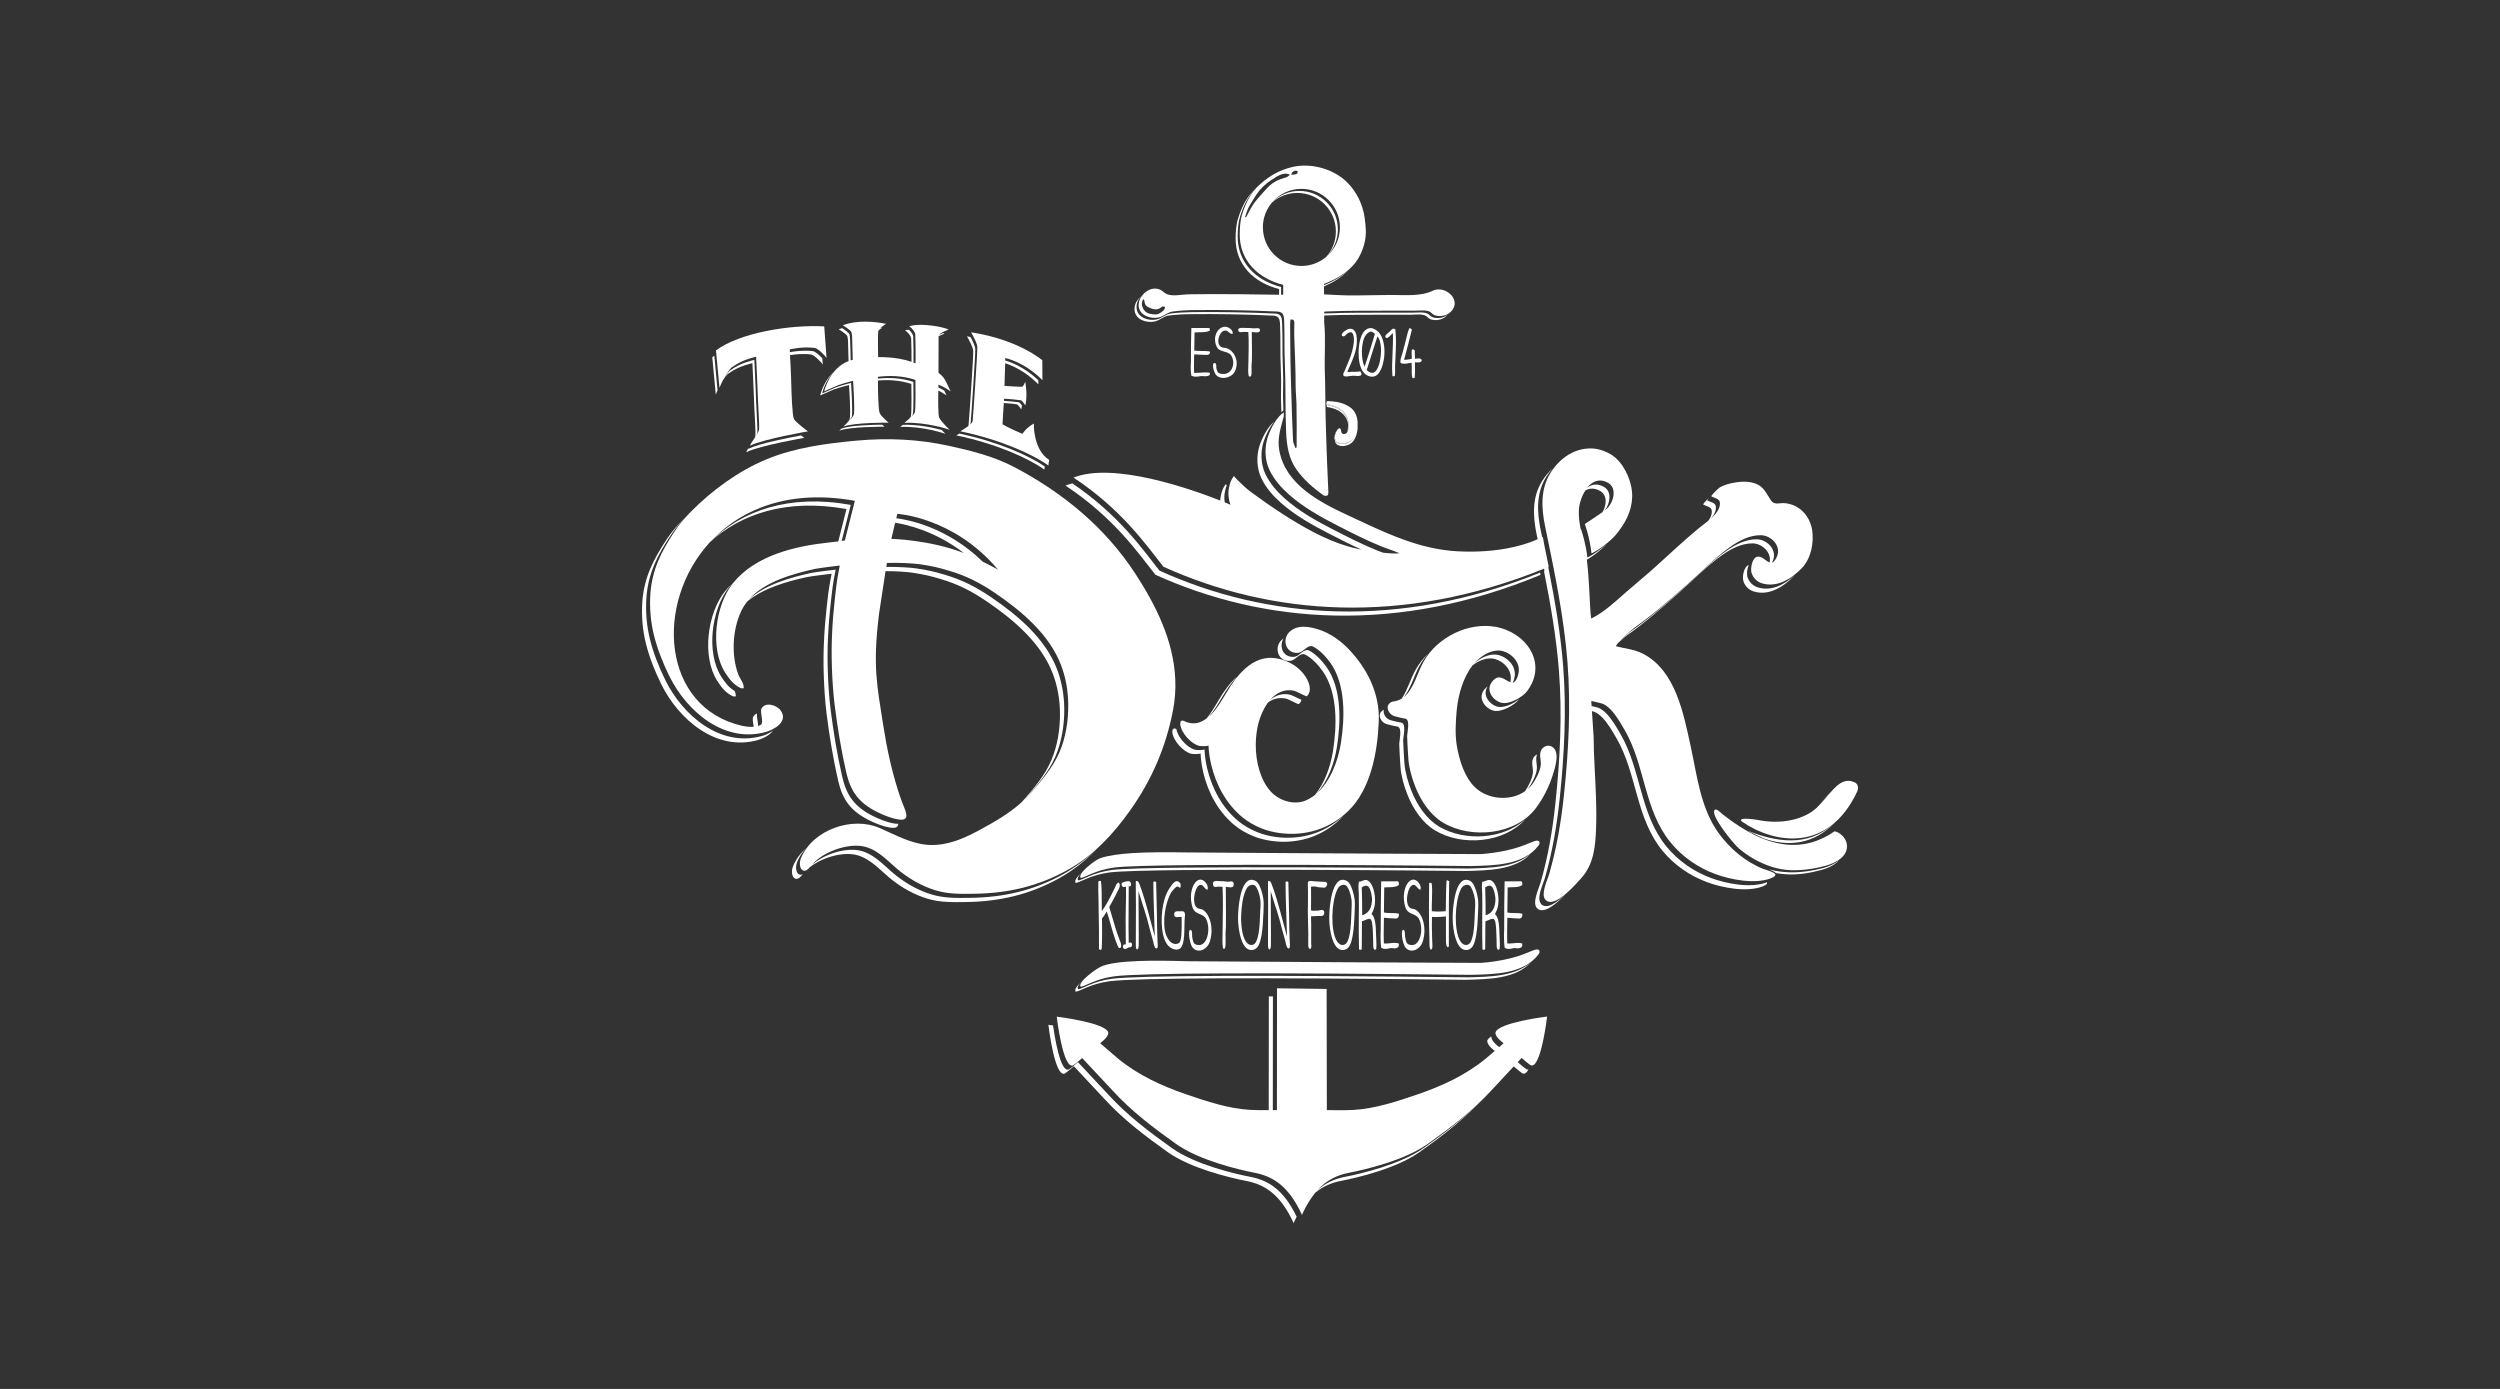 <?xml version="1.0" encoding="UTF-8"?>
<svg id="Layer_1" xmlns="http://www.w3.org/2000/svg" viewBox="0 0 464.64 258.14">
  <rect x="0" y="0" width="464.64" height="258.14" fill="#333333" stroke="none"/>
  <path d="M275.99,128.01c-1.54,1.71.07,3.72,1.64,4.08,1.42.33,3.85-1,4.74-2.17-1.13.92-2.88,1.69-4,1.43-1.47-.34-2.98-2.14-1.88-3.77-.16.1-.32.24-.49.43" fill="#fff"/>
  <path d="M214.74,106.82c20.24,9.17,45.02,11.05,71.58.02-.02-.12-.05-.26-.08-.42-26.24,10.64-50.72,8.71-70.74-.36-3.13-3.94-7.47-10.3-16.2-16.22-.44.12-.87.25-1.27.41,9.07,6.02,13.52,12.56,16.71,16.57" fill="#fff"/>
  <path d="M229.81,125.83c-1.35,1.24-2.44,2.79-3.4,4.44-.61,1.05-1.32,2.23-2.14,3.24-1.2.92-2.6,1.29-4.24.49-.5-.25-.72.13-.67.63.18,1.67,2.14,3.71,3.56,4,.19.04,1.69.14,1.68-.14.05,1.18.22,2.37.48,3.51.92,3.95,2.89,7.46,5.81,9.88,1.02.85,2.27,1.54,3.45,2.03,1.1.45,2.29.75,3.45.91,4.66.63,9.25-.65,12.83-4.13,4.08-3.96,5.4-10.76,5.63-16.59.21-5.27-2.16-9.79-5.45-13.31-1.6-1.71-3.58-3.1-5.7-3.79-1.75-.56-4.04-.99-5.53.53-1.14,1.17-.77,3.3.84,3.73.6.16,1.13.12,1.64-.25.48-.35,1.28-1.18,1.94-.87,1.2.57,2.49,1.94,3.29,3.08,2.84,4.01,2.69,10.18,1.92,14.95-.54,3.35-1.98,7.08-4.44,9.25,2.01-2.22,3.22-5.51,3.7-8.51.77-4.78.92-10.95-1.92-14.95-.8-1.13-2.09-2.5-3.29-3.08-.65-.31-1.46.52-1.93.87-.52.38-1.05.41-1.64.26-1.46-.38-1.89-2.17-1.11-3.37-.16.11-.32.24-.46.38-1.14,1.17-.77,3.3.84,3.73.6.16,1.13.12,1.64-.25.48-.35,1.28-1.18,1.93-.87,1.2.57,2.49,1.94,3.29,3.08,2.84,4.01,2.69,10.18,1.92,14.95-.45,2.81-1.54,5.87-3.32,8.07-.56.44-1.17.81-1.82,1.08-2.08.83-4.77.06-6.38-1.67-1.97-2.12-2.82-5.59-2.82-8.62,0-1.03.1-2.11.28-3.12.3-1.66.99-3.47,2.01-4.86.99-.7,2.15-1,3.48-.66.21.05,2.16,1.05,2.22,1,.26-.24.42-.52.51-.81-.53-.23-1.82-.88-1.99-.92-1.5-.39-2.8.05-3.86.96,1.18-1.37,2.73-2.18,4.6-1.69.21.05,2.16,1.05,2.22,1,1.06-.97.47-2.59-.17-3.6-.58-.91-1.42-1.71-2.28-2.25-1.54-.97-3.53-1.53-5.29-1.22-1.12.2-2.2.71-3.13,1.44-1.68,1.31-2.97,3.11-4.1,5.03-.88,1.5-1.96,3.29-3.28,4.44.99-1.1,1.83-2.49,2.54-3.7.78-1.33,1.65-2.6,2.67-3.7" fill="#fff"/>
  <path d="M256.6,132.41c-.5.73.17,1.94,1.18,2.19.65.16,1.29.34,1.94.44.98.15.31,2.79.34,3.31.07,1.42.11,2.84.23,4.26.14,1.7.68,3.55,1.3,5.1,1.06,2.68,2.82,5.26,5.14,6.64,4.99,2.98,12.75,2.35,16.7-2.03-4.12,3.71-11.27,4.1-15.97,1.3-2.32-1.38-4.08-3.96-5.14-6.64-.61-1.55-1.16-3.4-1.3-5.1-.12-1.41-.16-2.84-.23-4.26-.03-.53.65-3.17-.34-3.31-.66-.1-1.3-.28-1.94-.44-.91-.22-1.54-1.22-1.3-1.95-.24.09-.49.3-.62.5" fill="#fff"/>
  <path d="M218.56,135.47c-.5-.25-.72.13-.67.63.18,1.67,2.14,3.71,3.56,4,.19.04,1.69.14,1.68-.14.05,1.18.22,2.37.48,3.51.92,3.95,2.89,7.46,5.81,9.88,1.02.85,2.27,1.54,3.46,2.03,1.1.45,2.29.75,3.45.91,4.66.63,9.25-.64,12.83-4.13.15-.15.29-.3.43-.46-3.54,3.27-8,4.46-12.53,3.85-1.16-.16-2.35-.46-3.45-.91-1.19-.49-2.43-1.18-3.46-2.03-2.92-2.42-4.88-5.93-5.81-9.88-.27-1.14-.43-2.33-.48-3.51.01.27-1.49.18-1.68.14-1.38-.28-3.27-2.21-3.54-3.85-.03-.01-.06-.03-.09-.04" fill="#fff"/>
  <path d="M190.93,148.03c1.97-2.28,4.01-4.61,5.22-7.42,1.19-2.78,1.67-5.84,1.65-8.86-.02-2.51-.45-5.05-1.35-7.39-2.18-5.69-7.3-10-12.18-13.32-2.87-1.95-5.39-3.25-8.73-4.24-1.87-.55-2.95-.81-5.16-1.15-1.11-.17-3.53-.32-5.65-.28l.11-.74c2.24-.09,5.06.08,6.29.26,2.2.34,3.29.6,5.16,1.15,3.35.99,5.86,2.28,8.73,4.23,4.87,3.32,9.99,7.63,12.17,13.32.9,2.34,1.33,4.89,1.35,7.39.02,3.02-.45,6.08-1.65,8.86-1.21,2.81-3.24,5.14-5.22,7.42-.44.5-.9.98-1.37,1.43.21-.22.41-.44.61-.67M166.37,97.16c2.23.34,7.48,1.55,12.78,5.63-6.38-2.48-13.49-2.64-13.49-2.64l.71-2.99ZM185.45,105.84c-1.58-.83-1.97-1.04-2.81-1.45-6.64-6.49-14-7.82-16.06-8.07l.19-.82s10.47.58,18.68,10.33M157.02,100.45s-.18.03-.59.09c.43-1.7,1.54-6.1,1.69-6.7-11.52-2.09-20.19,1.14-25.83,6.59,5.62-5.91,14.55-9.53,26.59-7.35-.19.75-1.86,7.37-1.86,7.37M203.93,157.71c-1.88,1.83-3.96,3.44-6.3,4.75-5.49,3.05-11.08,4.33-17.32,4.41-2.51.03-4.81.1-7.24-.65-2.32-.71-4.49-1.92-6.41-3.41-2.11-1.64-3.91-3.93-6.58-4.66-2.7-.74-6.83.52-9.2,2.6,2.13-2.52,6.94-4.18,9.96-3.36,2.68.73,4.47,3.02,6.59,4.66,1.92,1.49,4.09,2.7,6.41,3.41,2.43.75,4.73.68,7.24.65,6.24-.08,11.83-1.37,17.32-4.41,4.83-2.68,8.53-6.68,11.71-11.18,3.99-5.64,6.6-11.73,7.91-18.55.36-1.89.5-3.86.41-5.78-.33-7.17-3.59-13.69-7.43-19.58-5.63-8.63-13.46-15.04-22.47-19.79-3.74-1.98-8.06-3.06-12.17-3.96-5.62-1.23-11.39-1.5-17.11-.97-5.67.52-11.6,1.3-16.9,3.52-5.2,2.18-10.06,5.75-14.02,9.77-1.08,1.1-2.09,2.28-2.94,3.57-2.47,3.72-4.19,7.11-4.51,11.58-.18,2.52.04,5.24.65,7.7.65,2.62,1.68,5.21,2.87,7.63,3.24,6.56,10.17,12.5,17.87,10.4,1.57-.43,4.27-1.9,2.85-3.97-.69-1.02-2.84-1.74-3.6-.39-.35.61.54,2.61-.15,3.02-.15.09-.32.15-.5.21.06-.69-.3-1.79-.17-2.33-.28.11-.53.31-.71.62-.2.35,0,1.16.09,1.86-.67.06-1.42-.03-2.13-.18-14.91-3.37-16.44-22.77-6-34.14,5.65-5.18,14.16-8.18,25.37-6.15-.13.53-1.02,4.04-1.52,6.02-.41.05-.93.11-1.6.18-6.39.68-13.77,2.36-18,7.61-3.24,4.02-4.31,12.12-1.41,16.62.76,1.18,1.56,2.23,2.84,2.83.17.08.42.07.6.04.06-.95-.69-1.71-1.01-2.56-1.36-3.61-1.08-8.46.6-11.89.3-.61.66-1.17,1.08-1.69,3.03-2.51,7.47-3.72,10.99-4.5.84-.19,4.67-.64,4.67-.64,0,0-.25,1.32-.34,1.83-.25,1.41-.4,2.81-.56,4.24-.24,2.15-.42,4.31-.52,6.47-.1,2.1-.11,4.2-.04,6.3.08,2.41.23,4.82.53,7.21.52,4.14,1.22,8.36,2.15,12.44.8,3.51,2.36,5.59,5.53,7.21,1.3.67,2.72,1.26,4.17,1.49,1.11.17,1.46-.17,1.46-.72-.19.02-.42,0-.71-.04-1.45-.23-2.86-.83-4.17-1.49-3.17-1.62-4.73-3.69-5.53-7.21-.93-4.07-1.63-8.29-2.15-12.44-.3-2.39-.45-4.8-.53-7.21-.07-2.1-.06-4.2.04-6.3.1-2.16.28-4.32.52-6.47.16-1.43.31-2.83.56-4.24.09-.51.34-1.83.34-1.83,0,0-3.83.45-4.67.64-3.69.82-8.4,2.1-11.43,4.88,2.95-3.31,8.17-4.74,12.19-5.64.84-.19,4.67-.64,4.67-.64,0,0-.25,1.32-.34,1.83-.25,1.41-.4,2.81-.56,4.24-.24,2.15-.42,4.31-.52,6.47-.1,2.1-.11,4.2-.04,6.3.08,2.41.23,4.82.53,7.21.52,4.14,1.22,8.37,2.15,12.44.8,3.51,2.36,5.59,5.53,7.21,1.3.66,2.72,1.26,4.17,1.49,2.33.37,1.33-1.55.76-2.97-.32-.8-.59-1.62-.85-2.44-1.23-3.92-2.08-7.82-2.71-11.88-1.18-7.59-2.04-11.11-.81-20.96l1.2-7.9c1.94,0,4,.14,5,.29,2.2.34,3.29.6,5.16,1.15,3.35.99,5.86,2.28,8.73,4.24,4.87,3.32,9.99,7.63,12.18,13.32.9,2.34,1.33,4.89,1.35,7.39.03,3.02-.45,6.08-1.65,8.86-1.21,2.81-3.24,5.14-5.22,7.42-.09.1-.18.2-.27.3-2.38,2.15-5.15,3.71-8,5.25-2.84,1.53-5.85,2.82-9.12,2.67-3.31-.15-6.28-1.85-9.26-3.15-5.05-2.21-12.35.27-14.59,5.54-.7,1.64.31,3.42,1.62,1.74,2.41-1.86,6.22-2.93,8.77-2.24,2.68.73,4.47,3.02,6.59,4.66,1.92,1.49,4.09,2.7,6.41,3.41,2.43.75,4.73.68,7.24.65,6.24-.08,11.83-1.37,17.32-4.41,2.66-1.48,4.98-3.36,7.06-5.5" fill="#fff"/>
  <path d="M286.41,167.97c-.9-1.02.37-3.6.7-4.71,1.39-4.78,2.23-9.78,2.76-14.73.87-8.2,1.3-16.54.65-24.77-.49-6.2-1.56-12.31-2.77-18.39.03-.01.06-.02.09-.04-.16-.94-.77-3.59-1.1-5.55-.04.02-.08.04-.12.06-.09-.41-.17-.83-.26-1.24-.71-3.43-.9-6.98,1.07-10.05.33-.52.71-1.01,1.12-1.47-.71.64-1.35,1.4-1.88,2.23-1.97,3.07-1.78,6.62-1.07,10.05.06.29.12.58.18.87-7.38,3.23-16.4,2.11-16.4,2.11-6.75-.71-12.66-3.68-18.72-6.5-5.31-2.47-11.72-5.72-12.89-12.09-.43-2.32.26-4.16.82-6.34.04-.15,0-.33,0-.78-1.39.96-2.42,3.02-2.95,4.56-.66,1.94-.58,4.32.3,6.16.85,1.77,2.16,3.27,3.62,4.56,2.67,2.37,5.88,4.16,9.04,5.78,2.56,1.31,5.47,2.79,8.13,3.86,1.3.52,1.68.57,3.34,1.26-.39.13-1.62.06-3.02-.09-.31-.11-.64-.23-1.07-.4-2.67-1.07-5.57-2.55-8.13-3.86-3.16-1.62-6.37-3.41-9.04-5.78-1.46-1.3-2.77-2.79-3.62-4.56-.88-1.84-.96-4.22-.3-6.16.39-1.14,1.06-2.56,1.94-3.61-1.26,1.02-2.2,2.93-2.7,4.37-.66,1.94-.58,4.32.3,6.16.85,1.78,2.16,3.27,3.62,4.56,2.67,2.37,5.88,4.16,9.04,5.78,1.87.96,3.92,2.01,5.93,2.92-.22-.04-.42-.08-.6-.12-.04,0-.09-.02-.13-.03-4.45-.94-8.73-3.24-12.56-5.61-2.03-1.26-4-2.6-5.94-4.01-.84-.61-1.74-1.21-2.49-1.92-.52-.49-1.52-1.39-1.97-1.98-.77.98-.94,2.23-1,2.73-.1.8.07,1.85.36,2.61,0,0-.38-.17-1.07-.45-.08-.49-.1-.98-.05-1.4.04-.34.14-1.02.43-1.73-.07-.08-.14-.16-.19-.24-.77.98-.93,2.23-1,2.73-.01.1-.02.2-.02.31-5.2-2.05-19.76-7.25-27.27-4.27,9.07,6.02,13.52,12.56,16.71,16.57,20.03,9.07,44.5,11,70.74.36.03.16.06.31.08.42-.03.01-.06.02-.09.04,1.21,6.09,2.28,12.2,2.77,18.39.65,8.23.22,16.57-.65,24.77-.52,4.95-1.37,9.95-2.76,14.73-.32,1.11-1.59,3.7-.69,4.71,1.21,1.37,3.73-.87,5.35-2.55-1.56,1.49-3.56,2.95-4.59,1.79" fill="#fff"/>
  <path d="M324,107.94c.27.92.96,1.66,1.86,1.96,2.85.94,5.61-.83,7.5-2.79.04-.04.08-.09.12-.14-1.84,1.69-4.31,3.01-6.86,2.17-.9-.3-1.59-1.04-1.86-1.96-.14-.47-.07-1.46.27-2.17-.96.28-1.23,2.21-1.02,2.93" fill="#fff"/>
  <path d="M148.17,160.16c.4-.93.95-1.77,1.63-2.52-1.02.92-1.85,2.02-2.38,3.28-.71,1.66.34,3.49,1.68,1.66.03-.05.07-.09.11-.13-.99.57-1.62-.91-1.03-2.29" fill="#fff"/>
  <path d="M123.66,126.41c-1.19-2.42-2.22-5-2.87-7.63-.61-2.46-.83-5.18-.65-7.7.31-4.47,2.03-7.86,4.51-11.58.83-1.26,1.81-2.41,2.86-3.49-.23.22-.46.45-.68.68-1.08,1.1-2.09,2.28-2.94,3.57-2.47,3.72-4.19,7.11-4.51,11.58-.18,2.52.04,5.24.65,7.7.65,2.62,1.68,5.21,2.87,7.63,3.24,6.56,10.17,12.5,17.87,10.4.94-.26,2.27-.88,2.9-1.78-.66.5-1.5.85-2.14,1.02-7.7,2.1-14.63-3.84-17.87-10.4" fill="#fff"/>
  <path d="M134.07,125.79c-2.9-4.5-1.83-12.6,1.41-16.62.21-.26.44-.51.67-.76-.5.47-.99.97-1.43,1.52-3.24,4.02-4.31,12.12-1.41,16.62.76,1.18,1.56,2.23,2.84,2.83.17.08.42.07.6.04.02-.35-.07-.68-.2-.99-1.07-.62-1.8-1.58-2.48-2.64" fill="#fff"/>
  <path d="M168.99,60.64c.1-.03.21-.06.31-.08-.19.02-.3.04-.31.08" fill="#fff"/>
  <path d="M303.71,116.7c3.45-2.43,6.63-5.2,9.78-8,2.66-2.37,5.2-5,8.11-7.07,1.62-1.15,3.6-2.18,5.63-2.16,2,.01,3.95,2.07,2.98,4.08-.32.65-.61.94-.9,1.02.05-.08.09-.16.14-.26.98-2.01-.98-4.07-2.98-4.08-2.03-.01-4.02,1.02-5.63,2.16-2.91,2.06-5.45,4.7-8.11,7.07-3.15,2.8-6.33,5.58-9.78,8-.12.09-1.15.96-2.03,1.81.92-.98,2.63-2.45,2.79-2.57M298.83,89.71c1.9,1.04.97,3.99-.43,5.04-.03.02-.07.05-.11.08.97-1.32,1.35-3.49-.23-4.36-1.21-.67-2.26-.46-3.1.2.94-1.18,2.26-1.84,3.86-.95M327.82,161.54c-3.36-1.3-6.39-3.87-8.46-6.78-3.32-4.66-3.94-10.57-5.13-16.02-1.32-6.03-2.79-14.13-8.9-17.25-1.61-.82-3.23-.93-4.92-1.36-.13-.03-.01-.25.25-.56.74-.68,1.44-1.28,1.54-1.35,3.45-2.43,6.63-5.2,9.78-8,2.66-2.37,5.2-5,8.11-7.07,1.62-1.14,3.6-2.18,5.63-2.16,1.82.01,3.61,1.73,3.16,3.56-.66-.23-1.33-1.2-2.2-1.09-1.07.14-1.37,2.21-1.16,2.96.27.92.96,1.66,1.86,1.96,2.85.94,5.61-.83,7.5-2.79,1.72-1.8,2.27-4.68,1.92-7.06-.26-1.75-1.28-3.42-2.83-4.31-.75-.44-1.72-.72-2.59-.72-.9,0-1.67.38-2.29-.57-.59-.91-1.13-2.06-2.07-2.68-1.38-.9-3.36-.82-4.9-.51-.82.16-1.72.4-2.45.82-.18.1-1.81,1.59-1.58,1.71.55.29,1.49.4,1.56,1.11.12,1.11-.7,2.12-1.66,2.98.59-.68.99-1.42.91-2.22-.07-.72-1.02-.83-1.56-1.11-.08-.04.06-.24.28-.49-.52.48-1.2,1.17-1.04,1.25.55.29,1.49.4,1.56,1.11.07.67-.2,1.29-.63,1.88-.62.51-1.26.96-1.71,1.33-2.75,2.27-5.35,4.71-7.99,7.11-1.85,1.68-3.8,3.25-5.68,4.9-2.02,1.78-3.96,3.63-6.39,4.85-.05-.43-.11-.73-.13-1.03-.22-3.3-.27-6.62-.69-9.91,1.26-.72,2.86-2,3.7-2.94-1.08.98-2.58,2.07-3.6,2.52-.27-2.46-.95-4.59-1.17-5.25-.02.01-.04.03-.06.04-.24-1.19-.41-2.39-.35-3.61.05-1.07.48-2.51,1.21-3.64.77-.43,1.68-.49,2.7.07,1.43.79,1.25,2.64.49,3.96-1.22.85-3.29,2.21-3.29,2.21,0,0,.92,2.5,1.24,5.46,1.36-.6,3.57-2.32,4.5-3.43,1.82-2.18,2.98-4.44,3.06-7.07.08-2.49-1.2-5.57-3.06-7.23-1.05-.94-2.75-1.66-4.17-1.76-3.36-.22-6.14,1.71-7.88,4.42-1.97,3.07-1.78,6.62-1.07,10.05,1.72,8.33,3.48,16.67,4.15,25.16.65,8.23.22,16.57-.65,24.77-.52,4.95-1.37,9.95-2.76,14.73-.32,1.11-1.59,3.7-.7,4.71,1.65,1.86,5.75-2.97,6.64-3.95,2.39-2.63,2.66-5.94,2.79-9.32.15-3.7-.08-7.56-.27-11.31-.1-1.94-.18-3.88-.19-5.83l-.31-4.62c.21.05.36.09.41.11.61.26,1.11.65,1.57,1.13,1.05,1.11,1.86,2.55,2.62,3.86,3.79,6.58,3.54,14.78,8.49,20.82,2.18,2.65,5.08,4.67,8.3,5.86,2.86,1.06,7.34,1.92,10.3.81.79-.3.97-.56.83-.79-.02,0-.04.02-.07.03-2.96,1.11-7.44.25-10.3-.81-3.22-1.19-6.12-3.2-8.3-5.86-4.95-6.03-4.7-14.23-8.49-20.81-.76-1.32-1.57-2.75-2.62-3.86-.46-.48-.96-.87-1.57-1.13-.1-.04-.71-.19-1.23-.31l-.06-.94s1.87.41,2.06.49c.61.26,1.11.65,1.57,1.13,1.05,1.11,1.86,2.55,2.62,3.86,3.79,6.58,3.54,14.78,8.49,20.82,2.18,2.66,5.08,4.67,8.3,5.86,2.86,1.06,7.34,1.92,10.3.81.82-.31.98-.58.82-.81-.28-.4-1.49-.69-2.04-.9" fill="#fff"/>
  <path d="M275.96,121.66c1.03-.59,2.25-.96,3.4-.63,1.51.42,3.12,1.9,2.91,3.86-.06.57-.48,1.9-1.13,2.02.22-.44.36-.97.39-1.28.21-1.96-1.4-3.43-2.91-3.86-1.15-.32-2.36.05-3.4.63-.43.24-.82.54-1.19.87.56-.64,1.2-1.19,1.93-1.6M288.4,138.74c-.72-.36-1.65-.03-2.01.79-.34.79.04,1.77-.02,2.59-.09,1.2-1.03,2.94-1.73,3.82-.24.29-.5.55-.78.79.01-.02.03-.03.05-.05.7-.88,1.64-2.61,1.73-3.82.06-.83-.32-1.8.02-2.59,0-.02.02-.04.03-.06-.32.15-.61.42-.77.79-.34.79.04,1.77-.02,2.59-.08,1.06-.82,2.53-1.47,3.47-2.7,1.9-6.85,1.54-9.2-.65-1.99-1.85-3-5.02-3.47-7.81-.36-2.09-.21-4.68,0-6.78.15-1.46.46-2.93.92-4.29.48-1.4,1.13-2.75,2-3.86.25-.19.51-.38.79-.54,1.03-.59,2.25-.96,3.4-.64,1.51.42,3.12,1.9,2.91,3.86-.01.12-.05.28-.09.46-1.17-.51-2.03-1.61-3.24-.27-1.54,1.71.07,3.72,1.64,4.08,1.43.33,3.87-1.01,4.75-2.19,3.87-5.17-.19-10.92-5.89-11.93-4.93-.88-10.78,1.8-13.4,6.54-1.19,2.14-1.81,5.08-3.64,6.52,1.28-1.56,1.89-3.96,2.9-5.79.47-.85,1.05-1.63,1.71-2.34-.97.89-1.8,1.92-2.44,3.08-.92,1.66-1.51,3.78-2.56,5.33-.47.29-1.01.48-1.64.55-.29.03-.63.29-.81.55-.5.73.17,1.94,1.18,2.19.65.16,1.29.34,1.94.44.98.15.31,2.79.34,3.32.07,1.42.11,2.84.23,4.26.14,1.7.68,3.55,1.3,5.1,1.06,2.68,2.82,5.26,5.14,6.64,5.24,3.13,13.56,2.28,17.28-2.73,1.34-1.81,2.36-3.79,3.08-6.02.43-1.33,1.51-4.54-.16-5.38" fill="#fff"/>
  <path d="M179.97,79.19c-.6.45-1.34.86-1.48.97,7.48,1.55,13.54,4.32,16.36,6.36.02-.25.05-.51.15-1.04-2.88-1.79-2.91-6.41-2.83-6.77-1.58.86-2.14,1.94-2.14,1.94,0,0-.04-.02-.09-.04.06-.08.13-.16.21-.25-.09.08-.17.16-.24.23-.54-.23-2.67-1.17-3.59-1.73l.24-3.96c.87.06,2.15.19,2.39.24.32.06.82.93.86.96.06-.24.1-.49.13-.74-.18-.26-.42-.56-.61-.6-.27-.05-1.92-.22-2.74-.26l.02-.39c.55,0,2.77.21,3.1.28.32.06.82.93.86.96.47-2.01-.03-4.38-.03-4.38-.09.25-.38.84-.54.91-.02,0-.09.01-.19.01-.02-.1-.03-.16-.03-.16-.02.04-.04.1-.07.16-.81-.01-3.02-.17-3.02-.17l.13-4.21c1.19.38,3.68,1.41,6.16,3.91,0-.06,0-.35,0-.75-2.65-2.51-5.22-3.4-6.15-3.66v-.47s3.47.65,6.91,4.11c0-.22-.02-3.69-.02-3.69,0,0-4.41-3.85-13.24-5.2.19.34,1.22,2.11,1.16,2.84.06.44-.78,13-.87,13.66-.03.21-.25.46-.55.71.09-.12.15-.23.17-.33.1-.66.93-13.22.87-13.66.05-.54-.52-1.68-.89-2.35-.21-.04-.43-.07-.65-.11.19.33,1.22,2.11,1.16,2.84.06.44-.77,13-.87,13.66,0,.05-.03.11-.06.17" fill="#fff"/>
  <path d="M170.13,70.59s.1,5.47-.1,6.04c-.08.24-.4.59-.77.93.19-.21.34-.4.39-.55.19-.57.1-6.04.1-6.04-2.35-.77-4.59-.81-6.59-.6,0-.16,0-.28,0-.34,2.09-.25,4.46-.25,6.96.57M155.08,72.35c1.48-.5,2.71-.79,2.71-.79,0,0,.4,5.63.11,6.34-.1.26-.37.59-.68.92-.26.25-.46.43-.49.47,1.96-.79,8.43-.74,8.43-.74,0,0-1.33-1.08-1.66-1.77-.28-.58-.33-4.41-.33-6.06,1.9-.16,4-.08,6.21.63,0,0,.1,5.48-.09,6.04-.04.11-.13.24-.25.39-.43.39-.86.72-.96.8,4.27-.16,8.4,1.29,8.4,1.29,0,0-1.61-1.54-1.92-2.24-.23-.5-.2-3.42-.17-5.05.71.36,1.15.69,1.52.9-.16-.34-.29-.62-.41-.88-.29-.18-.65-.38-1.09-.58,0-.33.01-.54.01-.54,1.16.47,1.77.95,2.25,1.24-1.11-2.39-1.16-2.53-2.25-3.45,0-.43,0-5.96.02-6.67,0-.05.02-.09.03-.13.32-.16.69-.3,1.07-.47-.06-.03-.15-.07-.27-.1-.28.12-.52.23-.73.37.26-.46,1-.69,1.76-1.02-.78-.44-4.75-1.24-6.99-.7-.11.03-.21.05-.31.08,1.19.95,1.11,1.62,1.11,1.62.07,1.68.08,4.91.03,5.29-.12-.05-.24-.1-.36-.15.02-1.07,0-3.41-.05-4.76,0,0,.06-.54-.79-1.34-.41,0-.68.04-.7.1,1.19.95,1.11,1.62,1.11,1.62.05,1.16.07,3.05.06,4.24-2.87-1.01-6.2-.87-6.2-.87,0,0-.09-3.57,0-4.68.01-.12.06-.24.13-.36.27-.2.52-.34.59-.4-.05,0-.1-.02-.15-.03-.1.07-.22.16-.32.25.39-.48,1.09-.88,1.23-.98-2.4-.47-5.49-.68-8.06.26.23.14,1.52.94,1.62,1.32.1.38.11.73.12.89.05,1.19.11,3.85.11,4.23-.13.03-.26.07-.38.1-.01-.8-.06-2.92-.11-3.96,0-.16-.01-.52-.12-.89-.08-.3-.9-.85-1.35-1.15-.22.06-.44.13-.65.21.23.14,1.52.94,1.62,1.32.1.38.11.73.12.89.04.94.09,2.78.1,3.71-3.6,1.37-4.52,5.62-4.52,5.62.79-.35,1.85-.84,2.65-1.16,1.48-.5,2.71-.79,2.71-.79,0,0,.4,5.63.11,6.34-.16.4-.74,1.01-1.22,1.47.37-.38.72-.79.84-1.09.28-.71-.11-6.34-.11-6.34,0,0-1.22.29-2.71.79-.8.33-1.86.81-2.65,1.16,0,0,.48-2.22,2.11-3.97-1.93,1.79-2.48,4.35-2.48,4.35.79-.35,1.85-.83,2.65-1.16" fill="#fff"/>
  <path d="M167.79,78.96c-.23.19-.41.33-.47.38,4.27-.16,8.4,1.29,8.4,1.29,0,0-.32-.31-.7-.71-1.49-.41-4.32-1.06-7.23-.96" fill="#fff"/>
  <path d="M155.97,80.05c1.96-.79,8.43-.74,8.43-.74,0,0-.19-.15-.44-.38-1.79.02-6.03.12-7.58.73-.22.21-.39.36-.41.39" fill="#fff"/>
  <path d="M194.17,86.69c-2.92-2-8.74-4.61-15.89-6.11-.26.16-.48.29-.54.34,7.48,1.55,13.54,4.32,16.36,6.36.01-.17.03-.34.07-.59" fill="#fff"/>
  <path d="M133.36,72.53c-.09-.9-.49-5.07-.6-6.43-.13.09-.26.18-.38.28.06.81.65,6.94.65,6.94.09-.23.2-.5.34-.79" fill="#fff"/>
  <path d="M138.68,84.04c2.79-1.3,10.8-2.66,10.8-2.66,0,0-.25-.18-.6-.45-2.21.4-7.65,1.46-9.84,2.49,0-.01.01-.03.02-.05-.2.31-.35.56-.37.67" fill="#fff"/>
  <path d="M136.23,68.13c1.79-1.33,4.3-1.83,4.3-1.83l.25,5.55c.05,2.68.42,7.35.29,8.03-.05.23-.26.62-.51,1.04.09-.18.15-.33.18-.45.13-.68-.25-5.35-.29-8.03l-.25-5.55s-2.51.5-4.3,1.83c-.37.15-.87.81-1.33,1.6.55-1.02,1.21-2.01,1.67-2.19M134.42,70.58c.4-.63.81-1.12,1.12-1.25,1.79-1.33,4.3-1.83,4.3-1.83l.25,5.55c.05,2.68.42,7.35.29,8.02-.01.07-.04.15-.08.25-.43.66-.88,1.31-.93,1.51,2.79-1.3,10.8-2.66,10.8-2.66,0,0-2.28-1.63-2.61-2.31-.33-.68-.46-4.74-.52-7.29-.05-1.96-.13-2.92-.22-4.56.87-.15,2.37-.32,3.89-.13.63.08,1.95,1.46,2.21,1.87,0,0-.03-.48-.09-1.16-.51-.56-1.32-1.28-1.76-1.33-1.78-.22-3.54.06-4.27.2,0-.16-.02-.33-.02-.52,0,0,2.31-.57,4.63-.28.63.08,1.95,1.46,2.21,1.87,0,0-.36-5-.43-5.87-6.52-.35-15.8,1.22-20.12,4.47.06.81.65,6.94.65,6.94.16-.41.41-.97.7-1.53" fill="#fff"/>
  <path d="M199.93,164.09c.68,0,2.73-1.49,6.34-1.95,7.66-.92,66.18-.26,66.18-.26,4.06-.12,9.22-.1,12.13-3.3-2.97,2.73-7.81,2.73-11.67,2.84,0,0-58.52-.66-66.18.26-3.62.46-5.66,1.95-6.34,1.95-.26-.28.03-.81.56-1.38-.79.73-1.35,1.48-1.02,1.84" fill="#fff"/>
  <path d="M199.93,184.31c.68,0,2.73-1.49,6.34-1.95q7.73-.93,66.18-.26c4.06-.12,9.22-.1,12.13-3.3-2.97,2.73-7.81,2.73-11.67,2.84q-58.53-.66-66.18.26c-3.62.46-5.66,1.95-6.34,1.95-.25-.27.01-.74.49-1.26-.75.69-1.27,1.37-.95,1.72" fill="#fff"/>
  <path d="M285.9,157.19c.15-.19.33-.42.19-.77-.31-.31-.61-.16-.87-.09-1.18.32-3.51,1.88-9.93,2.41-22.8-.08-54.78-.31-54.78-.31-8.11-.14-13.12.11-16.01,1.06-.91.3-4.36,2.91-3.64,3.68.68,0,2.73-1.5,6.34-1.95,7.66-.92,66.18-.26,66.18-.26,4.25-.12,9.72-.09,12.53-3.77" fill="#fff"/>
  <path d="M285.9,177.41c.15-.19.33-.42.19-.77-.31-.31-.61-.16-.87-.09-1.18.32-3.51,1.88-9.93,2.41q-22.83-.08-54.78-.31c-5.19-.16-13.31-.29-16.01,1.06-.86.43-4.36,2.91-3.64,3.68.68,0,2.73-1.49,6.34-1.95q7.73-.93,66.18-.26c4.25-.12,9.72-.09,12.53-3.77" fill="#fff"/>
  <path d="M332.51,162.12c-1.25-.04-2.27-.19-3.69-.53,0,0,1.26.52,1.2.67.21.04.83.16,2.11.24,2.09.13,4.41-.27,6.42-.82,1.11-.3,2.45-.88,3.26-1.81-.81.71-1.93,1.17-2.88,1.43-2.02.55-4.33.89-6.42.82" fill="#fff"/>
  <path d="M340.98,154.5c-5.57,3.84-12.16,3.71-20.82-3.16-.27-.23-.36-.31-.71-.61-.21-.18-.61-.42-.8-.16-.76,1.01,3.53,6.25,4.48,7.07,1.79,1.53,3.82,2.69,6.06,3.43,1.18.39,2.45.62,3.69.66,2.09.07,4.4-.27,6.42-.82,1.84-.5,4.33-1.75,3.93-4.1-.18-1.1-1.33-2.17-2.26-2.31" fill="#fff"/>
  <path d="M344.59,145.36c-2.02-.88-3.49.88-4.61,2.21-.69.82-1.36,1.63-2.11,2.35.6-.62,1.16-1.29,1.74-1.97.26-.3.53-.63.83-.95-.45.42-.85.89-1.21,1.33-.51.6-1,1.19-1.52,1.74-.58.52-1.2.99-1.94,1.36-1.92.96-4.05,1.34-6.18,1.29-1.03-.03-1.78-.11-3.11-.36-.79-.15-3.69-.48-2.71.35,6.07,4.17,16.07,5.76,21.39-5.58.39-.91.06-1.5-.56-1.78" fill="#fff"/>
  <path d="M246.59,75.26v.37c2.38.34,3.55,1.5,3.91,2.9-.23-1.55-1.38-2.88-3.91-3.27" fill="#fff"/>
  <path d="M246.59,75.13v-.46s-.08,0-.08.01v.57s.05,0,.08.01c2.53.38,3.68,1.72,3.91,3.27.07.46.06.93-.02,1.4-.03.15-.07.32-.15.47.13-.16.2-.39.23-.59.35-2.1-.63-4.21-3.97-4.69" fill="#fff"/>
  <path d="M248.74,82.41c.9.31,2.17-.09,2.72-.87.02-.03.03-.06.05-.09-.56.77-1.8,1.15-2.69.84-.26-.09-.5-.28-.63-.53-.26-.54-.02-1.18.22-1.67,0-.02.02-.04.03-.06-.05.06-.08.13-.11.17-.22.47-.45,1.07-.25,1.59.01.03.02.06.03.09.12.25.37.44.63.53" fill="#fff"/>
  <path d="M251.07,75.81c-.95-.76-2.23-1.1-3.42-1.21-.07,0-1.05-.08-1.05-.04v.57c3.34.47,4.32,2.59,3.97,4.69-.03.2-.1.43-.23.59-.03.04-.07.08-.11.11-.2.14-.55.22-.76.06-.23-.18-.18-.59-.3-.83-.21-.39-.58.03-.72.28-.01.02-.02.04-.03.06-.24.5-.48,1.14-.22,1.68.12.25.37.44.63.53.89.3,2.14-.08,2.69-.84-.02.03-.03.06-.05.09-.55.79-1.81,1.18-2.71.87-.26-.09-.51-.28-.63-.53-.01-.03-.02-.06-.03-.09,0,.16.04.32.11.47.12.25.37.44.63.53.9.31,2.17-.09,2.72-.87.09-.14.18-.28.26-.43.21-.4.35-.88.43-1.33.07-.38.09-.77.07-1.17.06-1.18-.29-2.43-1.22-3.18" fill="#fff"/>
  <path d="M214.62,59.75c.94-.21,1.63-.97,2.59-1.1,1.33-.18,2.69-.25,4.03-.26,5.13-.06,10.3.04,15.43.27,1.25.06,1.21,1.04,1.25,2.04.1,2.52,0,5.04.12,7.57.19,4.31-.09,4.04.11,8.35l.38-.38c-.19-4.3.08-4.04-.11-8.35-.11-2.52-.02-5.04-.12-7.57-.04-1,0-1.98-1.25-2.04-5.13-.23-10.29-.33-15.43-.27-1.34.02-2.7.09-4.03.26-.97.13-1.66.89-2.59,1.1-1.5.33-3.58-.31-3.76-2.08-.05-.46.08-1.11.31-1.52.13-.23.28-.44.46-.64-.34.29-.62.65-.84,1.02-.23.41-.35,1.06-.31,1.52.18,1.77,2.26,2.41,3.76,2.08" fill="#fff"/>
  <path d="M212.42,55.72s.09-.07.18-.13c.04.13.08.23.09.34.12.88.37,1.03,1.19,1.36.79.32,1.42.31,2.05-.27.1-.09.35-.03.53-.04.02.09.04.17.06.26-.21.52-.44.6-.99.99-.02.01-.37.21-.72.21-.81.01-1.62-.15-2.05-.66-.56-.66-.69-1.42-.34-2.07M234.71,42.26c0-1.76.64-3.37,1.69-4.61,1.26-1.11,2.91-1.79,4.72-1.79,3.96,0,7.16,3.21,7.16,7.16,0,1.81-.68,3.46-1.79,4.72-1.25,1.05-2.85,1.69-4.61,1.69-3.96,0-7.16-3.21-7.16-7.16M232.79,38.2c-.29.46-.54.93-.79,1.41-.11.2-.21.41-.32.61-.03.05-.05.12-.11.15-.02,0-.18.01-.18,0,.24-.66.4-1.38.75-1.96.51-.84.85-1.47,1.39-2.28.69-1.03,1.68-1.98,2.74-2.66.94-.6,2.29-1.64,3.46-.98.03.02-.45.36-.5.39-.19.09-.39.14-.59.2-.47.13-.93.3-1.37.53-.57.29-1.1.67-1.56,1.13-.25.25-.48.51-.71.77-.28.32-.57.64-.85.95-.49.55-.97,1.12-1.37,1.75M241.16,31.83c.06.05.01.36-.03.39-.34.22-.68.27-1.14.25.08-.6.81-.94,1.17-.64M249.03,42.26c0,2.11-.92,4.01-2.38,5.32,1.23-1.29,2-3.02,2-4.94,0-3.96-3.21-7.16-7.16-7.16-1.92,0-3.66.77-4.94,2,1.31-1.46,3.21-2.38,5.32-2.38,3.96,0,7.16,3.21,7.16,7.16M240.98,83.01c0,.07-.03.14-.04.21-.06.02-.11.03-.17.05-.16-.46-.42-.91-.45-1.38-.13-2.71-.22-5.42-.3-8.13-.07-2.26-.14-4.52-.18-6.78-.04-2.24-.04-4.48-.06-6.72,0-.29.04-.58.06-.88.51-.06.72.14.72.58,0,.78-.04,1.57-.02,2.35.09,3.1.27,6.2.26,9.31,0,1.14.13,2.26.16,3.38.06,2.67.03,5.35.03,8.02M211.62,56.91c.18,1.77,2.26,2.41,3.76,2.08.94-.21,1.63-.97,2.59-1.1,1.33-.18,2.69-.25,4.03-.26,5.13-.06,10.3.04,15.43.27,1.25.06,1.21,1.04,1.25,2.04.09,2.52,0,5.04.12,7.57.19,4.31.04,8.6.24,12.9.11,2.43.49,4.81,1.9,6.83,1.3,1.87,3.15,3.47,4.99,4.79.18.13.53.15.74.08.13-.05.22-.38.22-.59-.07-1.91-.18-3.81-.25-5.71-.1-2.8-.2-5.61-.27-8.42-.07-2.75-.04-5.51-.14-8.26-.11-3.1.19-6.21-.13-9.3,0-.1.01-.2.01-.29,0-.29,0-.59,0-.91,4.18-.17,8.34-.11,12.52-.14,1.17,0,2.33,0,3.5,0,.82,0,2.06-.18,2.8.18.34.16.55.51.91.65.68.27,1.65.21,2.31-.12.34-.17.66-.43.92-.73-.17.14-.35.26-.54.35-.65.33-1.63.38-2.31.12-.36-.14-.57-.48-.91-.65-.75-.36-1.99-.17-2.8-.18-1.17,0-2.34,0-3.5,0-4.31.02-8.6-.04-12.9.15v-.3s.16-.07.27-.07c4.34-.19,8.67-.13,13.02-.15,1.17,0,2.33,0,3.5,0,.82,0,2.06-.18,2.8.18.34.16.55.51.91.65.68.27,1.65.21,2.31-.12.81-.4,1.52-1.26,1.44-2.2-.15-1.79-2.47-3-4.06-2.22-2.22,1.09-5.25.79-7.65.79-2.71,0-5.42.11-8.14.08-1.03,0-4.43-.19-4.43-.19v-1.49c1.64-.69,3.27-1.67,4.49-2.97-1.27,1.21-2.89,2.11-4.48,2.74v-.23c2.5-.93,5.15-2.54,6.47-4.94.84-1.53,1.35-3.27,1.29-5.03-.03-.79-.12-1.59-.23-2.37-.35-2.44-1.47-4.75-3.21-6.5-2.5-2.51-6.61-3.66-10.06-2.92-2.64.57-4.86,1.93-6.72,3.78-1.35,1.34-2.21,3.25-2.78,5.08-.35,1.11-.43,2.48-.44,3.64-.05,4.96,3.46,8.28,8.08,9.44v1.84s-.15,0-.39,0v-1.45c-4.6-1.16-8.11-4.47-8.07-9.44.01-1.16.1-2.53.44-3.64.55-1.76,1.37-3.58,2.63-4.91-.08.07-.15.14-.23.22-1.35,1.34-2.21,3.25-2.78,5.08-.35,1.11-.43,2.48-.44,3.64-.05,4.96,3.46,8.28,8.08,9.44v1.06c-2.7-.05-11.98-.19-16.95-.08-1.24.03-2.71.42-3.9-.03-.45-.17-.81-.65-1.29-.85-.45-.18-.94-.24-1.42-.14-.95.19-1.76.92-2.23,1.75-.23.41-.35,1.06-.31,1.52" fill="#fff"/>
  <path d="M232.37,218.72c-2.91-.56-10.26-2.28-14.56-5.34-4.18-2.97-8.27-6.07-11.75-9.86l-5.72-6.12s-1.13,1-1.65,1.34c-1.56.8-2.63-5.73-2.97-8.15-.54-.08-.87-.12-.87-.12,0,0,1.17,10.01,3.09,9.03.51-.34,1.64-1.34,1.64-1.34l5.72,6.12c3.48,3.8,7.57,6.89,11.75,9.86,4.3,3.05,11.66,4.78,14.56,5.34,3.5.68,6.35,2.52,8.77,7.73v.16s.03-.05.04-.08c.01.03.03.05.04.08v-.16c.17-.38.35-.73.53-1.07-2.39-4.97-5.19-6.76-8.62-7.42" fill="#fff"/>
  <path d="M277.93,191.92c-.02.9,1.52,1.97,1.52,1.97,0,0-.34.3-.82.72-.28-.21-1.48-1.13-1.46-1.93,0-.02.01-.03.02-.05-.43.25-.71.52-.78.81-.02.75,1.03,1.61,1.4,1.88-.65.56-1.33,1.15-1.75,1.49-3.68,3.01-8.1,5.05-12.57,6.58-3.8,1.3-7.93,2.67-11.96,2.9-1.65.09-4.93.03-4.93.03l-.04-22.52-9.22-.12-.02,22.64s-.3,0-.76.01l.02-21.14h-.76l-.02,21.14c-1.08,0-2.5,0-3.41-.05-4.03-.22-8.16-1.6-11.96-2.9-4.47-1.53-8.89-3.57-12.57-6.58-.97-.8-3.39-2.92-3.39-2.92,0,0,1.54-1.07,1.52-1.97-.45-1.85-9.59-2.96-9.59-2.96,0,0,1.17,10.01,3.09,9.03.51-.34,1.64-1.34,1.64-1.34l5.72,6.12c3.48,3.8,7.57,6.89,11.75,9.86,4.3,3.05,11.66,4.78,14.56,5.34,3.5.68,6.35,2.52,8.77,7.73v.15s.03-.05.04-.08c.01.03.02.05.04.08v-.15c.77-1.66,1.59-2.98,2.45-4.03,1.46-1.2,3.05-1.85,4.8-2.19,2.91-.56,10.26-2.28,14.56-5.34,3.8-2.7,7.51-5.5,10.77-8.84-3.07,3-6.5,5.58-10.01,8.08-4.3,3.05-11.66,4.78-14.56,5.34-1.91.37-3.62,1.09-5.18,2.5,1.75-1.93,3.72-2.83,5.94-3.26,2.91-.56,10.26-2.28,14.56-5.34,4.18-2.97,8.27-6.07,11.75-9.86l4.25-4.56c.22.19,1.14,1,1.59,1.29.42.22.8-.09,1.14-.71-.12.03-.25.02-.38-.05-.47-.31-1.45-1.17-1.62-1.32l.73-.78s1.13,1,1.65,1.34c1.91.98,3.09-9.03,3.09-9.03,0,0-9.14,1.11-9.59,2.96" fill="#fff"/>
  <path d="M341.11,152.81c-4.13,3.99-9.41,4.38-16.43,1.53l3.11,1.49c4.45,1.56,9.25,1.22,13.32-3.03" fill="#fff"/>
  <path d="M205.43,169.84c.09-.15.17-.31.27-.44.26.75.49,1.59.74,2.48.26.92.53,1.87.83,2.71.03.07.07.19.11.32.3.81.47,1.24.62,1.29h.1c.16,0,.23-.14.26-.24.09-.37-.13-.95-.27-1.25-.54-1.39-1.01-2.98-1.45-4.51-.16-.54-.32-1.09-.48-1.63.49-.86,1.05-1.85,1.5-2.81h0c.03-.05.07-.14.11-.22.17-.3.38-.69.35-1.07-.02-.17-.07-.3-.16-.41l-.02-.02h-.03c-.34.03-.49.44-.63.8-.08.2-.16.39-.26.51h0v.03c-.75,1.51-1.42,2.87-2.24,3.95-.02-.64-.02-1.3-.02-1.95,0-1.31,0-2.54-.13-3.51v-.1s-.06-.03-.06-.03c-.06-.02-.13-.03-.19-.03-.1,0-.17.05-.22.14l-.03.05v.07c-.03.93,0,2.03.03,3,0,.91.03,1.83.04,2.8.04,2.12.08,4.32.05,6.49v.08l.03.05c.06.1.13.17.22.17.1,0,.19-.1.23-.15l.03-.03v-.09c.1-1.98.08-3.78.05-5.51v-.12c.25-.19.43-.51.6-.81" fill="#fff"/>
  <path d="M209.09,175.51c-.08.02-.16.02-.23.07-.12.07-.16.24-.17.36v.1s.03.07.03.07c.1.19.22.27.36.27.14,0,.28-.08.43-.15.1-.05.18-.1.26-.14.05,0,.1-.02.16-.02.18-.02.4-.03.47-.39v-.05s0-.05,0-.05c-.03-.27-.12-.41-.29-.41-.05,0-.12.02-.18.03-.04.02-.1.02-.15.03-.06-2.14-.03-4.22-.02-6.22.02-1.49.03-2.88.02-4.29h.05s.07.02.1.02c.07,0,.22,0,.28-.24l.02-.05v-.05c-.02-.24-.08-.41-.18-.51-.08-.08-.18-.12-.31-.12-.1,0-.19.02-.28.03-.51.07-.81.19-.96.34l-.05.07v.12c.04.53.35.53.45.53.09,0,.16-.02.25-.03.04,0,.08,0,.12-.02.03,1.15.02,2.54-.03,3.7-.06,1.48-.03,2.98-.02,4.46.02.88.03,1.75.02,2.53-.04.02-.1.02-.16.02" fill="#fff"/>
  <path d="M212.54,168.62c.22.69.44,1.41.64,2.12.14.48.27.97.38,1.44.12.48.24.97.39,1.44.1.32.22.78.33,1.19.03.14.06.25.1.36,0,.03,0,.05,0,.07.09.36.24,1.04.53,1.04.06,0,.13-.03.19-.1l.03-.03v-.05c.05-.24.05-.46.03-.66,0-.12-.02-.22-.02-.32v-.02c-.09-1.59-.09-3.32-.12-5.15-.03-1.9-.09-3.88-.14-5.9v-.1s-.05-.03-.05-.03c-.06-.05-.18-.1-.28-.1-.1,0-.1.03-.16.1l-.03.05v.08c0,3.56.2,6.54.25,10-.09-.32-.53-2-.61-2.32-.4-1.58-.89-3.24-1.28-4.6-.35-1.2-.6-1.86-.95-2.81-.14-.39-.28-.59-.52-.59-.05,0-.06.03-.11.07l-.05.03v.12c0,1.66.03,3.12.03,4.6,0,2.36,0,4.19-.02,6.44,0,.36-.08,1.39.22,1.46h.02c.1,0,.22-.07.27-.42.03-.2.03-.46.03-.7,0-.14,0-.25,0-.37,0-.24,0-.47,0-.69.02-.37,0-.7,0-.88,0-1.41-.05-6.71-.04-7.75.33,1,.62,2.07.93,3.02" fill="#fff"/>
  <path d="M217.89,165.59c.28-.34.65-.83.98-.83.07,0,.12.05.18.1.06.05.13.1.22.1.03,0,.06,0,.1-.02l.05-.02v-.12c.07-.61-.13-.76-.22-.81-.15-.14-.29-.22-.46-.22-.51,0-.97.71-1.31,1.22l-.02.02c-.35.49-.71,1.22-.94,1.97-.41,1.34-.61,3.02-.56,4.56.05,1.64.37,3,.91,3.83.36.63,1.15,1.12,1.82,1.12.28,0,.53-.09.74-.24.16-.1.41-.63.48-.93.24-.8.26-2.07.28-3.29,0-.32,0-.64.02-.95v-.02c0-.15.02-.34.04-.51.03-.34.07-.64,0-.83-.09-.32-.31-.36-.53-.36h-.22c-.07,0-.13.02-.19.02-.04,0-.09,0-.15-.02h-.2c-.31,0-.63.07-.67.49-.03.17,0,.29.03.36.08.22.27.24.43.24h.25c.09,0,.16-.02.24-.02.09-.02.16-.02.25-.02.07,0,.13,0,.18.02v.98c0,.8,0,1.7-.06,2.44-.08.8-.22,1.27-.44,1.41-.22.14-.44.19-.65.19-.91,0-1.77-1.15-2-2.7-.39-2.75.48-5.7,1.23-6.93.06-.07.12-.15.18-.24" fill="#fff"/>
  <path d="M221.56,173.81c0-.2,0-.42-.03-.61-.05-.25-.16-.39-.3-.39-.02,0-.04.02-.06.02h-.03l-.03.03c-.16.29-.13.83-.1,1.14.07.75.36,1.8.64,2.1.3.37.7.58,1.16.58.41,0,.84-.15,1.21-.46.41-.32.7-.76.86-1.31.42-1.42.31-2.61.14-3.37-.28-1.24-.92-2.24-1.65-2.54-.11-.05-.22-.07-.34-.08-.19-.03-.39-.07-.57-.22-.5-.39-.54-1.24-.53-1.69.02-.53.14-1.1.31-1.56.18-.49.41-.81.64-.92.11-.05.22-.08.3-.08.25,0,.4.19.58.41.16.19.34.41.59.49l.07.03.03-.14c.12-.66-.31-1.14-.45-1.29-.28-.31-.58-.47-.9-.47-.43,0-.85.3-1.18.86-.34.58-.55,1.36-.58,2.2-.03.9.19,2.03.47,2.49.26.47.69.64,1.14.85.47.19.96.39,1.22.93.41.87.51,1.98.28,3-.25,1.12-.84,1.83-1.54,1.83h-.03c-.27,0-.72,0-.99-.39-.15-.24-.28-.78-.33-1.17v-.02c0-.05,0-.15,0-.25" fill="#fff"/>
  <path d="M228,164.84c.21.03.46.08.68.08.17,0,.3-.03.4-.08.18-.1.22-.3.22-.44s-.02-.25-.06-.34c-.07-.17-.21-.24-.43-.24-.1,0-.22.02-.32.03-.1.02-.19.02-.27.02h-.08c-.4-.07-.97-.1-1.43-.1-.1,0-.22,0-.32-.02-.11,0-.21-.02-.3-.02-.21,0-.45.03-.63.27l-.03.05v.07c0,.2.02.37.07.49.1.2.27.24.39.24.1,0,.2-.02.3-.03.04-.02.08-.02.12-.03h.32c.24,0,.44.02.59.03.1,2.41.06,4.87.02,7.24,0,.42-.02.83-.02,1.24v.14c-.03.92-.06,1.87.07,2.71v.08s.04.03.04.03c.07.05.12.09.17.09.07,0,.13-.05.17-.15.14-.29.12-.97.11-1.56,0-.15,0-.31,0-.42v-.02c-.03-.51,0-1,.03-1.48,0-.15.02-.29.03-.42.03-1.64.02-3.14,0-4.59-.02-1-.03-1.95-.02-2.9.05,0,.12.02.19.03" fill="#fff"/>
  <path d="M234.23,169.01c0,.25-.03.53-.03.8-.03,1.09-.09,2.48-.28,3.63-.21,1.2-.51,1.88-.93,2.09-.15.07-.29.1-.44.1-.71,0-1.22-.85-1.46-1.64-.4-1.34-.52-3.19-.34-5.09.17-1.81.59-3.34,1.13-4.05.28-.25.59-.41.9-.41.16,0,.33.05.47.15.4.32.86,1.54,1,2.66v.02c.06.47.03,1.08,0,1.75M233.93,164.33h0c-.18-.31-.39-.51-.64-.64-.23-.12-.49-.19-.8-.17-.38.02-.74.25-1.06.71-.33.44-.54,1-.66,1.37-.23.75-.42,1.73-.54,2.76-.13,1.14-.16,2.25-.1,3.22.12,1.46.39,2.68.77,3.53.21.47.46.83.72,1.07.28.25.61.39.96.39h.09c.12,0,.77-.05,1.19-.76.53-.9.85-2.93.95-6.02,0-.15,0-.34.02-.51.03-.76.06-1.54-.03-2.22-.04-.36-.21-1.05-.35-1.51-.14-.46-.34-.93-.5-1.22" fill="#fff"/>
  <path d="M237.12,168.62c.22.69.44,1.41.64,2.12.14.48.27.97.38,1.44.12.48.24.97.39,1.44.1.32.22.78.33,1.19.03.14.06.25.09.36,0,.03,0,.05,0,.07.09.36.24,1.04.53,1.04.06,0,.13-.03.19-.1l.03-.03v-.05c.05-.24.05-.46.03-.66,0-.12-.02-.22-.02-.32v-.02c-.09-1.59-.09-3.32-.12-5.15-.03-1.9-.09-3.88-.14-5.9v-.1s-.05-.03-.05-.03c-.06-.05-.18-.1-.28-.1-.1,0-.1.03-.16.1l-.03.05v.08c0,3.56.2,6.54.25,10-.09-.32-.53-2-.61-2.32-.4-1.58-.89-3.24-1.28-4.6-.35-1.2-.6-1.86-.95-2.81-.14-.39-.28-.59-.52-.59-.05,0-.06.03-.11.07l-.05.03v.12c0,1.66.03,3.12.03,4.6,0,2.36,0,4.19-.02,6.44,0,.36-.08,1.39.22,1.46h.02c.1,0,.22-.07.27-.42.03-.2.03-.46.03-.7,0-.14,0-.25,0-.37,0-.24,0-.47,0-.69.02-.37,0-.7,0-.88,0-1.41-.05-6.71-.04-7.75.33,1,.62,2.07.93,3.02" fill="#fff"/>
  <path d="M244.84,164.86c.25.05.52.08.78.08.05,0,.11.02.17.02.07,0,.15.02.22.02.24,0,.53-.07.65-.58l.03-.08-.03-.09c-.13-.34-.32-.34-.52-.34-.68,0-1.41-.07-2.12-.12-.2-.02-.39-.03-.57-.05h-.02l-.02.02s-.06.03-.1.03c-.06.03-.13.05-.2.15l-.04.05v.1c.05,1.24.03,2.39.02,3.6,0,.61-.02,1.24-.02,1.88,0,.76.03,1.58.05,2.37.03,1.04.06,2.12.03,3.07v.27c0,.37-.02.71.09.93.06.1.14.17.23.17.03,0,.07-.02.11-.02l.02-.02.02-.02c.15-.2.11-.49.09-.71,0-.08-.02-.17-.02-.24,0-.68,0-1.39,0-2.14,0-.95.02-1.95-.03-2.9.62-.05,1.07-.07,1.72-.07h.14c.19,0,.42-.03.53-.27.05-.12.08-.24.07-.39v-.02c-.03-.44-.35-.44-.45-.44-.15,0-.32.05-.47.08-.12.02-.23.05-.31.05h-.36c-.12.02-.22.02-.34.02-.22,0-.4-.02-.53-.08.02-1.58.02-2.8,0-4.39.13-.03.28-.05.43-.05.25,0,.51.03.76.09" fill="#fff"/>
  <path d="M251.19,169.01c0,.25-.03.53-.03.8-.03,1.09-.09,2.48-.28,3.63-.21,1.2-.51,1.88-.93,2.09-.15.07-.29.1-.44.1-.71,0-1.21-.85-1.46-1.64-.4-1.34-.52-3.19-.35-5.09.17-1.81.6-3.34,1.13-4.05.28-.25.59-.41.9-.41.16,0,.33.05.46.15.41.32.86,1.54,1,2.66v.02c.06.47.03,1.08,0,1.75M250.88,164.33h0c-.18-.31-.39-.51-.64-.64-.23-.12-.49-.19-.8-.17-.38.02-.74.25-1.06.71-.33.44-.54,1-.66,1.37-.23.75-.42,1.73-.54,2.76-.13,1.14-.16,2.25-.1,3.22.12,1.46.39,2.68.77,3.53.21.47.46.83.72,1.07.28.25.61.39.96.39h.09c.12,0,.77-.05,1.19-.76.53-.9.85-2.93.95-6.02,0-.15,0-.34.02-.51.03-.76.06-1.54-.03-2.22-.04-.36-.21-1.05-.35-1.51-.14-.46-.34-.93-.5-1.22" fill="#fff"/>
  <path d="M253.17,170.1c0-2-.02-3.56-.08-5.17.18-.13.48-.32.79-.32.19,0,.34.07.48.2.39.48.69,1.73.63,2.65-.12,1.98-1.25,2.51-1.83,2.64M255.34,176.37c.04.1.11.15.19.15.06,0,.13-.03.21-.1l.04-.03v-.1c.06-.54.03-1.2,0-1.92,0-.2-.02-.41-.03-.63-.03-1.61-.14-3.36-.85-3.85.28-.54.53-1.05.62-1.81.06-.49.06-1.04,0-1.58-.06-.53-.18-1.03-.34-1.48-.15-.41-.32-.75-.52-.98-.22-.27-.44-.42-.68-.48-.04,0-.09-.02-.14-.02-.21,0-.4.08-.59.15-.2.08-.4.17-.62.17h-.07l-.02.12c-.1.53-.06,1.1-.03,1.65,0,.15.02.3.03.46.03,1.58.02,3.22,0,4.81,0,1.95-.02,3.78.04,5.41v.15l.08.02s.05.02.09.02c.04.02.1.03.14.03.06,0,.11-.02.16-.09l.04-.03v-.1c0-.71,0-1.49.02-2.26,0-.98,0-2,.03-2.85.24-.03.44-.14.64-.22.23-.1.45-.2.71-.2.07,0,.14,0,.21.02.04.05.09.12.13.2.03.07.07.14.11.2.19.73.24,2.19.27,3.53,0,.14,0,.31,0,.47,0,.46,0,.92.11,1.15" fill="#fff"/>
  <path d="M257.25,164.94c.28-.03.56-.03.84-.05.63,0,1.28,0,1.84-.37l.04-.03v-.08c.03-.19.03-.34-.02-.44-.07-.17-.19-.19-.27-.19-.04,0-.09,0-.13.02h-2.85v.17c-.07,2.7-.08,6.09-.08,8.75-.07,1.22-.04,2.39.08,3.34l.02.1.04.02c.22.12.45.19.71.19.32,0,.65-.09,1.01-.17.11,0,.23.02.35.03.12.02.25.03.37.03.13,0,.23-.03.33-.07.11-.02.34-.09.42-.34.04-.12.05-.25.03-.41l-.02-.1h-.05c-.24-.07-.5-.1-.77-.1-.28,0-.55.03-.81.07-.26.02-.53.05-.79.05-.12,0-.24,0-.35-.02-.03-1.25-.02-2.32,0-3.37,0-.48.02-.93.02-1.39.29,0,.61.03.91.07.34.02.65.05.93.05h.12c.05.02.12.02.18.02.16,0,.65,0,.65-.73v-.15l-.08-.02c-.41-.12-.88-.12-1.37-.12-.46,0-.92-.02-1.34-.1,0-.86.02-1.64.03-2.39.02-.76.03-1.47.03-2.25" fill="#fff"/>
  <path d="M261.12,173.81c0-.2,0-.42-.03-.61-.05-.25-.16-.39-.3-.39-.02,0-.04.02-.06.02h-.03l-.03.03c-.16.29-.13.83-.1,1.14.07.75.36,1.8.64,2.1.3.37.7.58,1.16.58.41,0,.84-.15,1.22-.46.4-.32.7-.76.86-1.31.42-1.42.31-2.61.14-3.37-.28-1.24-.92-2.24-1.65-2.54-.11-.05-.22-.07-.34-.08-.19-.03-.39-.07-.57-.22-.5-.39-.54-1.24-.53-1.69.02-.53.14-1.1.31-1.56.18-.49.41-.81.64-.92.11-.05.22-.08.3-.08.25,0,.4.19.58.41.16.19.34.41.59.49l.07.03.03-.14c.12-.66-.31-1.14-.45-1.29-.28-.31-.58-.47-.9-.47-.43,0-.85.3-1.18.86-.34.58-.55,1.36-.58,2.2-.03.9.19,2.03.47,2.49.26.47.69.64,1.14.85.47.19.96.39,1.22.93.41.87.51,1.98.29,3-.25,1.12-.84,1.83-1.54,1.83h-.03c-.27,0-.72,0-.99-.39-.15-.24-.28-.78-.33-1.17v-.02c0-.05,0-.15,0-.25" fill="#fff"/>
  <path d="M269.31,163.74h-.09s-.08-.03-.12-.07c-.03-.02-.07-.05-.11-.08l-.03-.02-.03.03c-.06.08-.09.19-.1.29-.06,1.09-.08,2.19-.09,3.34-.02.68-.03,1.39-.04,2.12-.42.03-.88.07-1.33.07s-.88-.03-1.26-.07c-.02-.66,0-1.41.03-2.12.03-.98.06-2-.02-2.92v-.12s-.07-.02-.07-.02c0-.02-.03-.03-.05-.03-.05-.05-.12-.08-.2-.08-.05,0-.1.02-.16.08l-.03.05v.08c-.05,2.98-.05,7.27.06,10.39,0,.09,0,.17,0,.27,0,.56,0,1.15.12,1.41.04.08.1.13.16.13h.03c.09,0,.15-.08.17-.15.1-.22.08-.66.06-1.03,0-.12-.02-.24-.02-.32,0-.31-.02-.61-.03-.9-.03-1.29-.06-2.49-.02-3.66.22.02.42.02.65.02.58,0,1.16-.03,1.95-.1v4.65c0,.42.1,1.05.34,1.05.04,0,.1-.02.15-.08l.05-.03v-.1c0-1.22,0-2.61,0-4.09,0-2.73,0-5.56.06-7.8v-.19Z" fill="#fff"/>
  <path d="M274.13,169.01c0,.25-.03.53-.03.8-.03,1.09-.09,2.48-.28,3.63-.21,1.2-.51,1.88-.93,2.09-.15.07-.29.1-.44.1-.71,0-1.22-.85-1.46-1.64-.4-1.34-.52-3.19-.35-5.09.17-1.81.59-3.34,1.13-4.05.28-.25.59-.41.9-.41.16,0,.33.05.47.15.4.32.86,1.54,1,2.66v.02c.06.47.03,1.08,0,1.75M273.82,164.33h0c-.18-.31-.39-.51-.64-.64-.23-.12-.49-.19-.8-.17-.38.02-.74.25-1.06.71-.33.44-.54,1-.66,1.37-.23.75-.42,1.73-.54,2.76-.13,1.14-.16,2.25-.1,3.22.12,1.46.39,2.68.77,3.53.21.47.46.83.72,1.07.29.25.61.39.96.39h.09c.12,0,.77-.05,1.19-.76.53-.9.85-2.93.95-6.02,0-.15,0-.34.02-.51.03-.76.06-1.54-.03-2.22-.04-.36-.21-1.05-.35-1.51-.14-.46-.34-.93-.5-1.22" fill="#fff"/>
  <path d="M276.11,170.1c0-2-.02-3.56-.08-5.17.18-.13.48-.32.79-.32.19,0,.34.07.48.2.39.48.69,1.73.63,2.65-.12,1.98-1.25,2.51-1.83,2.64M278.28,176.37c.04.1.11.15.19.15.06,0,.13-.03.21-.1l.04-.03v-.1c.06-.54.03-1.2,0-1.92,0-.2-.02-.41-.03-.63-.03-1.61-.14-3.36-.85-3.85.28-.54.53-1.05.62-1.81.06-.49.06-1.04,0-1.58-.06-.53-.18-1.03-.34-1.48-.15-.41-.32-.75-.52-.98-.22-.27-.44-.42-.68-.48-.04,0-.09-.02-.14-.02-.21,0-.4.08-.59.15-.2.08-.4.17-.62.17h-.07l-.02.12c-.1.53-.06,1.1-.03,1.65,0,.15.02.3.03.46.03,1.58.02,3.22,0,4.81,0,1.95-.02,3.78.04,5.41v.15l.08.02s.05.02.09.02c.04.02.1.03.14.03.06,0,.11-.02.16-.09l.04-.03v-.1c0-.71,0-1.49.02-2.26,0-.98,0-2,.03-2.85.24-.03.44-.14.64-.22.23-.1.45-.2.71-.2.07,0,.14,0,.21.02.04.05.09.12.13.2.03.07.07.14.11.2.19.73.24,2.19.27,3.53,0,.14,0,.31,0,.47,0,.46,0,.92.11,1.15" fill="#fff"/>
  <path d="M280.19,164.94c.28-.03.56-.03.84-.05.63,0,1.28,0,1.84-.37l.04-.03v-.08c.03-.19.03-.34-.02-.44-.07-.17-.19-.19-.27-.19-.04,0-.09,0-.13.02h-2.85v.17c-.07,2.7-.08,6.09-.08,8.75-.07,1.22-.04,2.39.08,3.34l.02.1.04.02c.22.12.45.19.71.19.32,0,.65-.09,1.01-.17.11,0,.23.02.35.03.12.02.25.03.37.03.13,0,.23-.03.33-.07.11-.02.34-.09.42-.34.04-.12.05-.25.03-.41l-.02-.1h-.05c-.24-.07-.5-.1-.77-.1-.28,0-.55.03-.81.07-.26.02-.52.05-.79.05-.12,0-.24,0-.35-.02-.03-1.25-.02-2.32,0-3.37,0-.48.02-.93.02-1.39.29,0,.61.03.91.07.34.02.65.05.93.05h.12c.05.02.12.02.18.02.16,0,.65,0,.65-.73v-.15l-.08-.02c-.41-.12-.88-.12-1.37-.12-.46,0-.92-.02-1.34-.1,0-.86.02-1.64.03-2.39.02-.76.03-1.47.03-2.25" fill="#fff"/>
  <path d="M221.99,61.79c.29-.02.59-.02.88-.04.66,0,1.35,0,1.94-.27l.04-.02v-.06c.04-.13.03-.24-.02-.32-.07-.12-.2-.13-.28-.13-.05,0-.09,0-.14.01h-2.99v.12c-.07,1.94-.08,4.38-.08,6.3-.07.88-.05,1.72.08,2.41l.02.07h.05c.23.1.47.15.74.15.33,0,.69-.06,1.06-.12.12,0,.24.01.37.02.13.01.26.02.39.02.14,0,.24-.02.34-.05.12-.01.35-.06.44-.24.04-.09.05-.18.03-.29l-.02-.07h-.05c-.25-.05-.52-.07-.81-.07-.3,0-.58.02-.85.05-.27.01-.55.04-.83.04-.13,0-.25,0-.37-.01-.04-.9-.02-1.67,0-2.43,0-.34.02-.67.02-1,.31,0,.64.03.96.05.35.01.69.04.98.04h.13c.05.01.13.01.19.01.17,0,.68,0,.68-.52v-.11h-.08c-.42-.1-.92-.1-1.44-.1-.48,0-.97-.01-1.41-.07,0-.62.02-1.18.03-1.72.02-.55.03-1.06.03-1.62" fill="#fff"/>
  <path d="M226.06,68.18c0-.15,0-.31-.04-.44-.05-.18-.16-.28-.32-.28-.02,0-.05.01-.06.01h-.03l-.03.02c-.17.21-.14.6-.11.82.07.54.38,1.29.67,1.51.32.27.73.42,1.22.42.43,0,.89-.11,1.28-.33.42-.23.73-.55.9-.94.44-1.03.33-1.88.14-2.43-.29-.89-.97-1.61-1.74-1.83-.12-.04-.23-.05-.36-.06-.2-.02-.41-.05-.6-.16-.52-.28-.57-.89-.55-1.22.02-.38.14-.79.33-1.12.19-.35.43-.59.67-.66.12-.04.23-.06.32-.06.26,0,.42.13.61.29.16.13.35.29.62.35l.07.03.03-.1c.13-.48-.33-.82-.47-.93-.29-.22-.61-.34-.94-.34-.45,0-.9.22-1.24.62-.36.42-.58.98-.61,1.59-.03.65.2,1.47.5,1.8.27.34.72.46,1.19.61.5.13,1,.28,1.28.67.42.62.53,1.43.3,2.16-.26.81-.88,1.32-1.62,1.32h-.04c-.28,0-.76,0-1.04-.28-.15-.17-.29-.56-.34-.84h0s0-.12,0-.2" fill="#fff"/>
  <path d="M232.81,61.72c.22.02.48.06.71.06.18,0,.32-.02.42-.06.19-.07.24-.22.24-.32s-.02-.18-.06-.24c-.07-.12-.22-.17-.45-.17-.11,0-.23.01-.33.02-.11.01-.2.01-.28.01h-.08c-.43-.05-1.01-.07-1.5-.07-.11,0-.23,0-.33-.01-.12,0-.22-.01-.32-.01-.22,0-.47.02-.66.2l-.04.04v.05c0,.15.02.27.07.35.11.15.28.17.41.17.1,0,.21-.01.32-.03.05-.01.08-.01.13-.02h.33c.25,0,.46.01.62.02.11,1.73.06,3.5.02,5.21,0,.31-.02.6-.02.89v.1c-.04.66-.06,1.34.07,1.95v.06s.05.02.05.02c.07.04.13.06.18.06.07,0,.14-.04.18-.11.14-.21.13-.7.12-1.12,0-.11,0-.22,0-.31h0c-.03-.38,0-.73.03-1.07,0-.11.02-.21.03-.31.04-1.18.02-2.26,0-3.31-.02-.72-.03-1.4-.02-2.09.05,0,.13.01.2.02" fill="#fff"/>
  <path d="M252.56,69.85c.14,0,.33-.01.42-.15.04-.06.05-.15.05-.23,0-.18-.11-.26-.17-.31l.04-.12h-.14c-.32.06-.67.06-1.04.06-.45,0-.91,0-1.32.07.14-.38.32-.79.52-1.22.54-1.25,1.17-2.65,1.25-4.26.07-1.06-.09-1.83-.46-2.25-.21-.23-.46-.34-.74-.34s-.62.12-.94.37h-.02c-.27.18-.63.43-.63.83v.06l.04.04c.1.07.19.12.28.12.2,0,.34-.17.5-.34.08-.09.16-.17.24-.23,0,0,.03-.01.04-.02.14-.09.33-.18.54-.18h.07c.13.01.23.1.32.24.22.37.26,1.09.21,1.6-.1,1.11-.5,2.47-.84,3.23-.14.32-.26.62-.38.93-.17.42-.33.82-.51,1.21h0c-.02.06-.05.11-.08.17-.1.16-.23.39-.12.66l.02.04.03.03c.13.07.27.11.46.11s.39-.04.61-.07c.2-.04.42-.06.64-.07.3,0,.59.01.85.04h0s.11.01.11.01h.17Z" fill="#fff"/>
  <path d="M253.11,65.28c.02-1.32.31-2.46.77-3.05.21-.28.63-.6.9-.6.24,0,.41.13.59.29.05.05.12.09.17.13-.71,2.36-1.32,4.31-1.92,6.12-.33-.66-.52-1.75-.51-2.9M256.51,63.65c.13.51.18,1.15.15,1.83-.03.79-.15,1.6-.36,2.27-.22.71-.51,1.2-.82,1.4-.14.1-.29.15-.44.15-.31,0-.64-.17-1.03-.5.37-1.15.74-2.32,1.09-3.46.29-.93.59-1.88.9-2.81.23.23.4.61.52,1.11M254.1,69.77c.3.16.61.24.91.24.28,0,.54-.07.77-.21.35-.2.68-.66.96-1.33.24-.61.43-1.37.52-2.11.11-1.01.05-1.99-.15-2.82-.2-.83-.55-1.49-1-1.92-.31-.27-.91-.65-1.31-.65-.53,0-.95.22-1.34.7-.29.37-.54.94-.71,1.66-.16.67-.24,1.44-.25,2.21,0,.72.06,1.43.2,2.03.15.66.38,1.2.67,1.58h0c.2.26.45.48.74.62" fill="#fff"/>
  <path d="M259.36,66.32c.08-1.64.17-3.32-.02-5.02v-.05l-.04-.04c-.09-.09-.18-.13-.28-.13-.23,0-.43.22-.63.42-.06.07-.14.15-.21.21-.03.02-.07.06-.12.1-.41.34-.58.52-.58.7,0,.19.09.31.23.31.19,0,.45-.22.58-.32,0-.01.03-.02.04-.04h0c.07-.07.14-.16.21-.23.11-.12.22-.26.33-.32.05,1.31,0,2.6-.06,3.85-.06,1.43-.13,2.79-.02,4.04v.05s.04.04.04.04c.05.04.1.06.15.06.08,0,.16-.05.23-.09l.04-.02v-.07c.05-.31.05-.67.04-1.05,0-.27-.02-.55,0-.81.02-.53.05-1.06.07-1.58" fill="#fff"/>
  <path d="M263.12,67.35h.23c.09.01.18.01.26.01.25,0,.52-.04.61-.31l.02-.04v-.04c-.06-.35-.41-.35-.53-.35-.12,0-.24.01-.37.02-.13.02-.25.04-.36.04,0-.57-.02-.97-.04-1.49v-.06l-.04-.02c-.08-.09-.17-.17-.33-.17-.03,0-.06,0-.1.01h-.05s-.02.09-.02.09c-.06.26-.05.56-.03.85.02.28.04.56,0,.79-.11.02-.21.05-.32.07-.29.06-.58.12-.88.12-.07,0-.14-.01-.21-.01.04-.16.08-.32.13-.48.43-1.64.89-3.32,1.3-5.03l.02-.07-.06-.06s-.03-.02-.04-.05c-.05-.06-.13-.16-.25-.16-.03,0-.05.01-.09.01h-.04s-.02.05-.02.05c-.21.42-.33.95-.46,1.49,0,.05-.03.1-.04.15-.22.92-.47,1.89-.8,3.07-.03.11-.06.21-.1.31-.13.42-.28.85-.22,1.3v.06s.06.02.06.02c.18.09.39.13.64.13s.51-.05.75-.09c.22-.04.42-.07.61-.07.04.38.03.78.03,1.17,0,.59-.02,1.14.1,1.55l.02.06h.05c.05.04.12.06.19.06.05,0,.11-.02.15-.06l.05-.03v-.06c.06-.46.04-1.09.04-1.7,0-.4-.02-.78,0-1.09.04-.01.09-.01.15-.01" fill="#fff"/>
</svg>